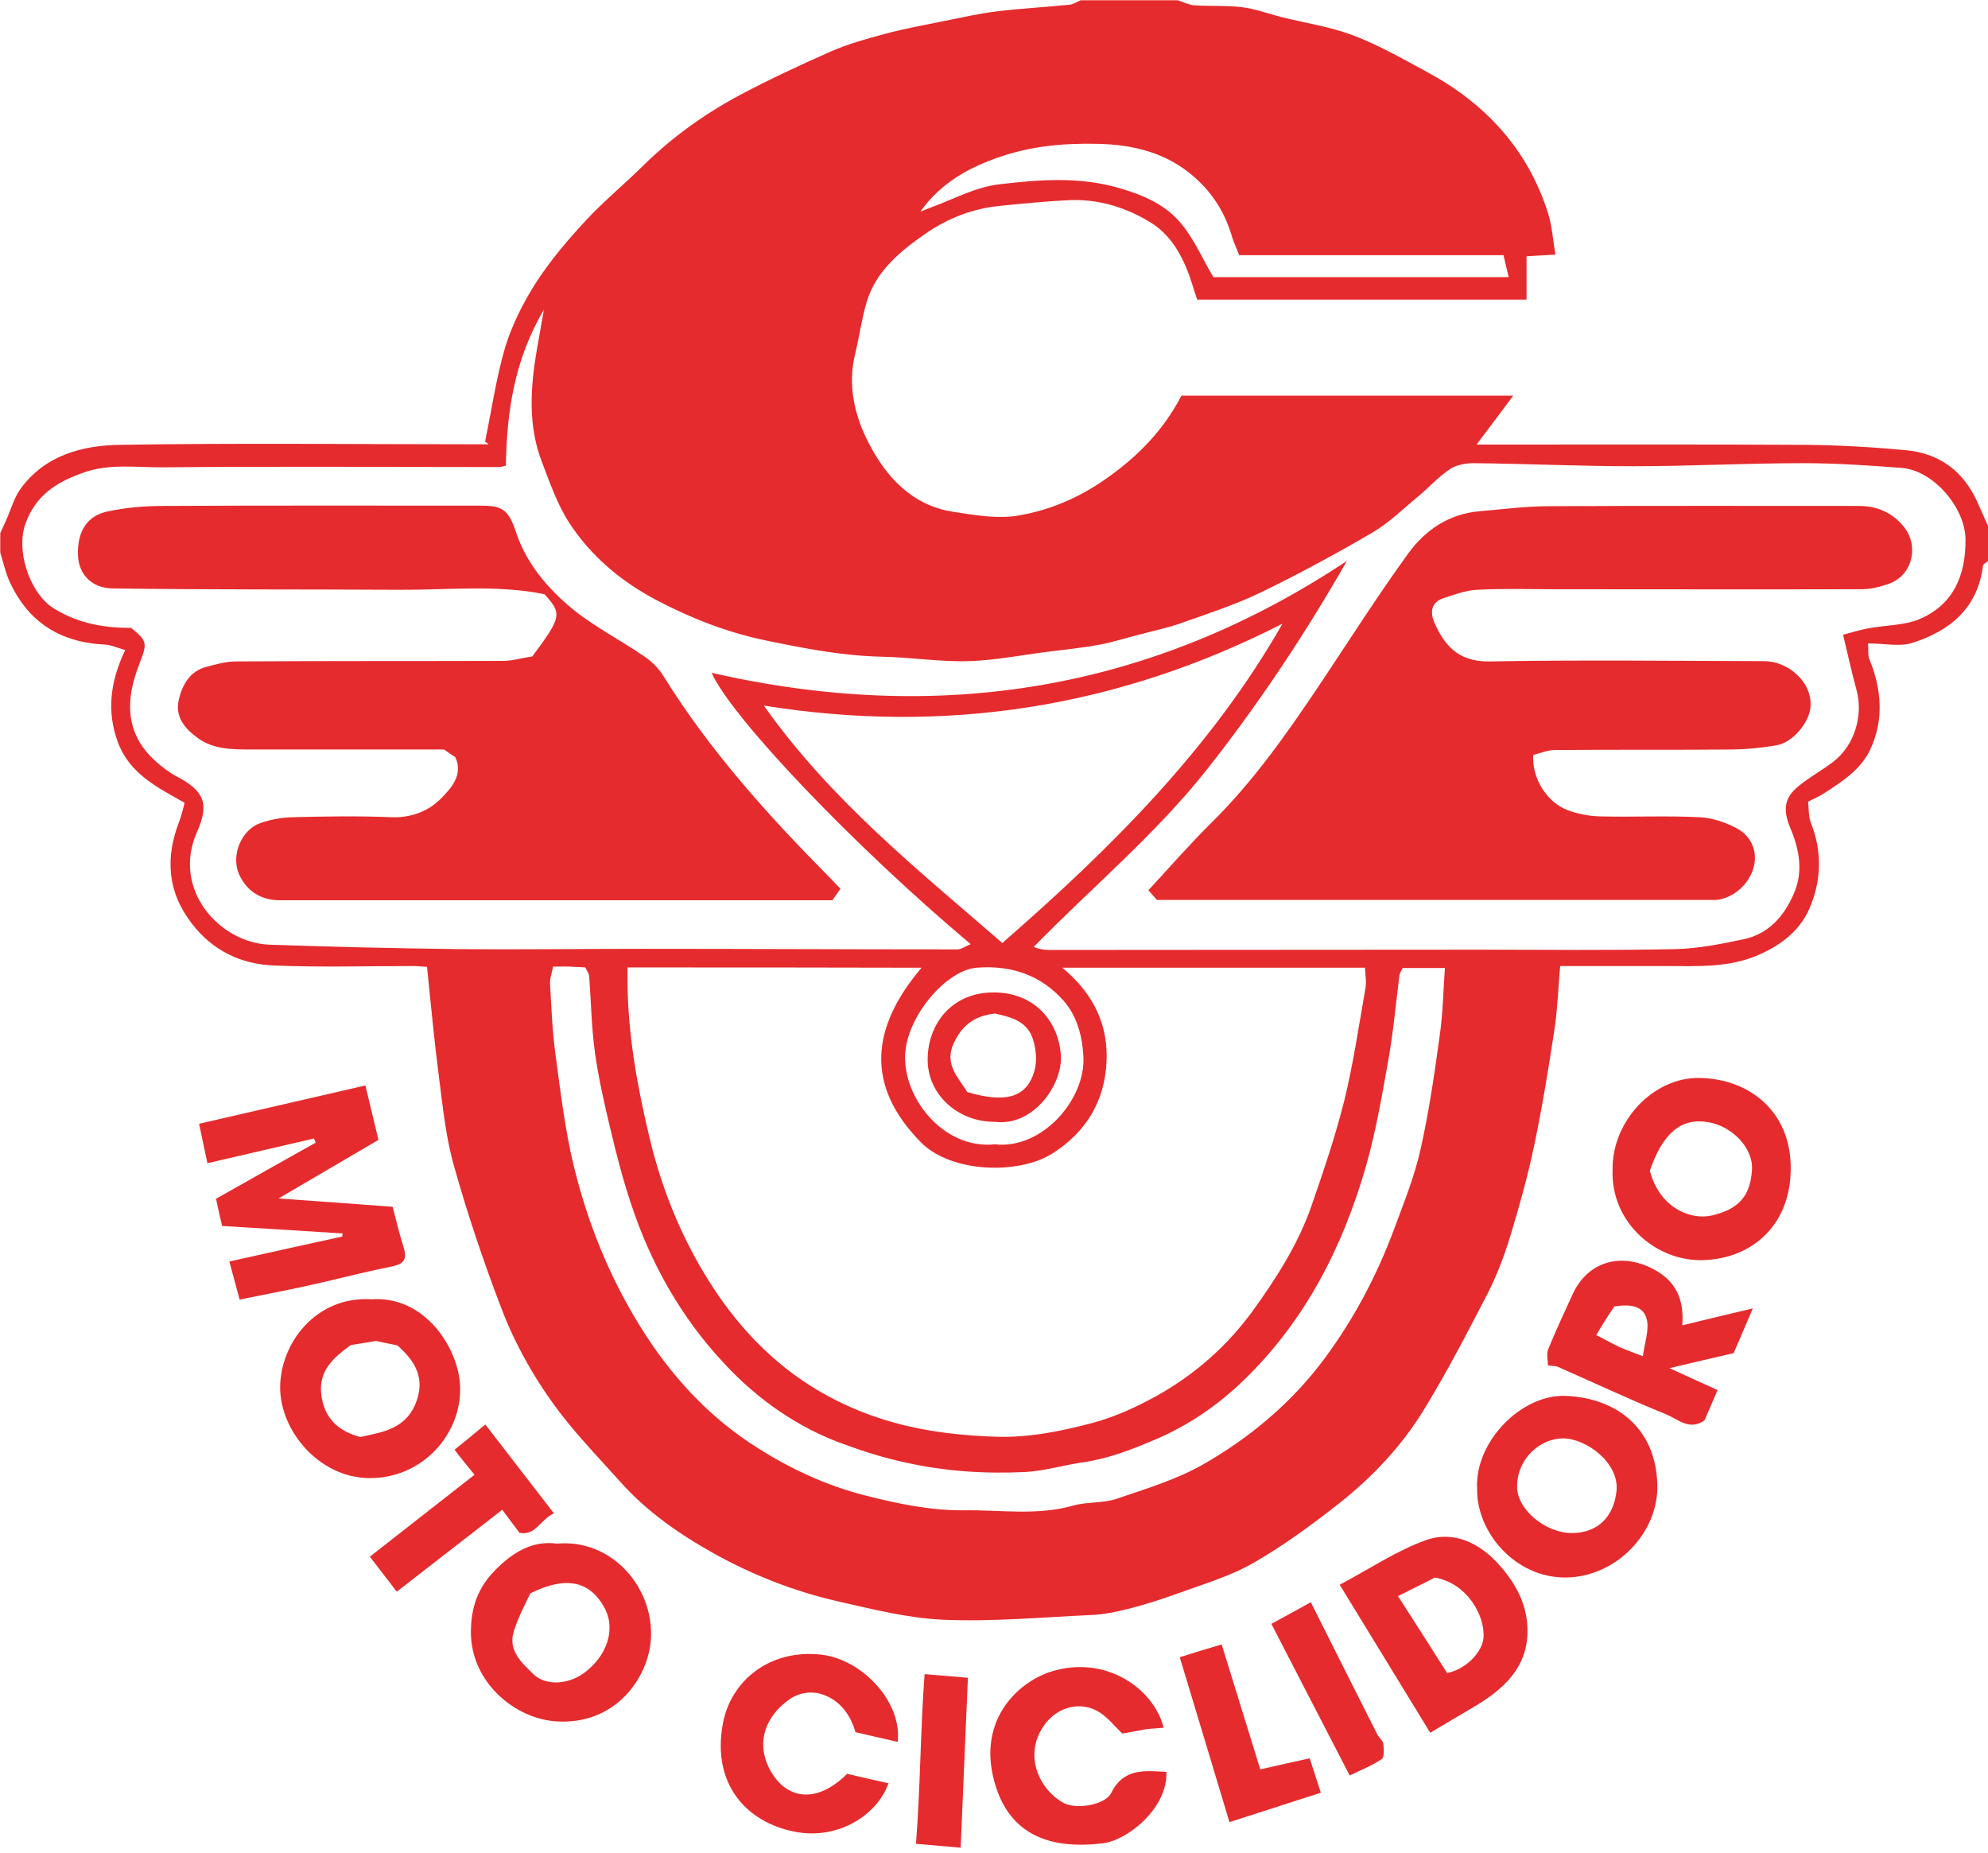 <?xml version="1.0" encoding="utf-8"?>
<!-- Generator: Adobe Illustrator 25.1.0, SVG Export Plug-In . SVG Version: 6.00 Build 0)  -->
<svg version="1.1" id="Livello_1" xmlns="http://www.w3.org/2000/svg" xmlns:xlink="http://www.w3.org/1999/xlink" x="0px" y="0px"
	 viewBox="0 0 716 667.4" style="enable-background:new 0 0 716 667.4;" xml:space="preserve">
<style type="text/css">
	.st0{fill:#E52B2D;}
</style>
<g>
	<path class="st0" d="M716,202c-0.6,0.6-1.7,1.1-1.8,1.7c-1.9,15.3-11.9,23.5-25.4,27.8c-4.6,1.5-10.2,0.2-16,0.2
		c0.2,2.5-0.1,4.2,0.4,5.5c4.5,10.9,5.4,22,0.4,32.7c-3.4,7.3-10.2,11.6-16.8,15.9c-1.6,1-3.4,1.8-5.6,2.9c0.3,2.5,0.1,5.3,1,7.6
		c4.2,10.6,3.8,21.2-0.7,31.3c-3.6,7.9-10.3,12.9-18.4,16.4c-10.8,4.6-21.9,3.9-33.1,3.9c-12.5,0-25,0-38.1,0
		c-0.7,7.8-0.9,15.2-2,22.5c-2.1,14-4.4,28-7.3,41.9c-2.3,11.1-5.4,22.1-8.7,33c-2.1,6.9-4.7,13.8-8,20.3
		c-7.4,14.3-14.8,28.6-23.2,42.3c-8,13-18.5,24.1-30.4,33.5c-9.8,7.7-20,15.2-30.8,21.4c-8.5,4.9-18.2,7.7-27.5,11.1
		c-5.8,2.1-11.7,4-17.7,5.5c-4.3,1.1-8.7,2-13.1,2.2c-17.9,0.8-35.9,2.5-53.7,1.7c-12.7-0.6-25.4-3.8-38.1-6.7
		c-15.6-3.6-30.3-9.4-44-17c-12.6-7-24.6-15.3-34.3-26.3c-7-7.8-14.3-15.4-20.7-23.6c-9.2-11.9-16.7-25-22-39
		c-6.3-16.5-12-33.4-16.8-50.5c-3-10.4-4.1-21.4-5.5-32.3c-1.7-13-2.9-26.1-4.3-39.7c-1.6-0.1-3.4-0.3-5.2-0.3
		c-16.7,0-33.3,0.5-50-0.2c-11.8-0.5-22-5.3-29.5-15.1c-8.9-11.5-9.6-23.8-4.5-36.9c0.8-2.1,1.3-4.3,1.9-6.6
		c-10-5.6-19.8-10.5-24-21.7c-4.1-11-2.9-21.8,2.6-33.3c-2.9-0.8-5.2-1.9-7.6-2c-16.3-0.8-27.9-8.5-34.4-23.5c-1.3-3.1-2-6.4-3-9.6
		c0-2.3,0-4.7,0-7c0.7-1.5,1.3-2.9,2-4.4c1.8-3.9,2.9-8.3,5.4-11.7c8.8-12,22.2-15.5,35.7-15.7c42.3-0.7,84.6-0.2,127-0.2
		c1.9,0,3.8,0,5.8,0c-0.4-0.3-0.9-0.7-1.3-1c2.4-11.4,4-23,7.3-34.1c2.5-8.1,6.5-16,11.1-23.2c5.2-8,11.4-15.3,17.9-22.3
		c6.4-6.9,13.7-12.9,20.4-19.5c10.5-10.4,22.4-18.9,35.3-25.8c10.6-5.6,21.5-10.7,32.4-15.5c6.4-2.8,13.2-4.7,20-6.5
		c6.7-1.8,13.5-3,20.3-4.4c6.5-1.3,13-2.8,19.6-3.6c8.7-1.1,17.5-1.5,26.2-2.4c1.4-0.1,2.7-1.1,4-1.6c11.7,0,23.3,0,35,0
		c1.9,0.6,3.8,1.6,5.8,1.8c5.8,0.4,11.7,0,17.4,0.7c4.7,0.6,9.3,2.3,13.9,3.5c8.8,2.2,17.8,3.5,26.2,6.7c9.2,3.5,17.9,8.5,26.6,13.2
		c20.9,11.3,36.1,27.7,43.4,50.6c1.5,4.7,1.8,9.8,2.7,15.1c-4,0.2-7,0.4-10.4,0.6c0,5.5,0,10.5,0,15.6c-39.8,0-79.1,0-118.6,0
		c-0.6-1.8-1.2-3.5-1.7-5.2c-2.7-8.8-6.9-17.3-14.5-22.2c-9-5.7-19.4-9-30.4-8.4c-8,0.4-16.1,1.2-24.1,2c-10,0.9-19.2,4.5-27.4,10.2
		c-9,6.3-17.7,13.4-21,24.6c-1.8,6.1-2.6,12.4-4.1,18.5c-2.8,11.4-0.2,22.4,4.9,32.2c6.3,12.2,15.6,22.4,30.3,24.7
		c7.9,1.2,16.2,2.7,23.9,1.3c11-1.9,21.4-6.3,31-13c11.6-8.1,21-17.7,27.4-30.1c39.5,0,79,0,119.5,0c-4.6,6.2-8.7,11.6-13.2,17.6
		c2.5,0,4.2,0,5.8,0c37.5,0,75-0.1,112.5,0.1c12,0.1,24.1,0.8,36.1,1.9c12.4,1.1,21.2,7.7,26.2,19.2c1.3,2.9,2.6,5.9,3.9,8.8
		C716,194,716,198,716,202z M47.2,226.1c5.7,4.6,5.9,5.5,3.3,12.2c-0.8,2-1.5,4-2.1,6.1c-3.3,11.3-1.6,21.4,7.5,29.6
		c2.3,2.1,4.9,4.1,7.7,5.6c9.9,5.2,11.9,9.8,7.4,19.9c-9.3,20.7,8,40,26,40.7c22.6,0.8,45.2,1.3,67.8,1.6
		c22.1,0.2,44.2-0.1,66.2-0.1c37.9,0,75.9,0.2,113.8,0.2c1.4,0,2.9-1.1,4.8-1.9c-41.9-35.2-86-81.4-93.3-97.7
		c81.9,18.7,158.4,6.5,228.8-40.3c-15.2,26.6-31.8,51.5-50.4,75.1c-18.5,23.4-41.5,42.5-62.4,63.9c2.2,0.9,3.9,1.1,5.6,1.1
		c51.7,0,103.5-0.1,155.2-0.1c23.5,0,47,0.3,70.5-0.2c8.2-0.2,16.5-1.9,24.6-3.6c8.7-1.9,14.2-8.1,17.7-16c3.7-8.1,2.2-16.2-1.1-24
		c-2.7-6.5-2.3-10.9,3.1-15.2c3.9-3.2,8.4-5.6,12.4-8.7c7.6-5.8,10.9-16.7,8.3-26c-1.7-6.1-3-12.3-4.8-19.7c3.6-1,6.3-1.8,9-2.3
		c6.3-1.2,13.2-1,18.9-3.5c12-5.3,16.3-15.8,16.2-28.5c-0.1-11.6-11.7-25-23.1-25.8c-11.7-0.9-23.5-1.7-35.3-1.7
		c-20.5,0-40.9,1.1-61.4,1.1c-19.1,0-38.3-0.9-57.4-1.1c-2.8,0-6.2,0.6-8.4,2.1c-4.1,2.7-7.4,6.4-11.2,9.6
		c-5.6,4.6-10.8,9.8-17,13.4c-13,7.6-26.3,14.8-39.9,21.4c-9.1,4.4-18.9,7.6-28.5,11c-5.3,1.9-10.9,3-16.4,4.5
		c-4.7,1.2-9.3,2.7-14,3.5c-5.6,1-11.4,1.6-17,2.3c-9.8,1.2-19.6,3.2-29.4,3.5c-10.4,0.3-20.8-1.4-31.2-1.6
		c-14.3-0.3-28.1-3-42.1-5.9c-13.9-2.9-26.8-8-39.2-14.5c-12.7-6.7-23.7-15.9-31.5-28c-4.2-6.5-6.8-14.1-9.6-21.4
		c-5.2-13.2-4.3-26.9-2-40.5c0.8-4.4,1.6-8.9,2.6-14.7c-10.8,18.3-13.4,37.2-13.7,56.2c-1.5,0.3-1.8,0.5-2.1,0.5
		c-40.5,0-81-0.3-121.4,0.1c-9.6,0.1-19.4-1.5-28.9,2c-9.6,3.4-17.1,8.2-20.7,18.5c-3.3,9.5,1.4,23.8,9.2,29.6
		C26.8,224.1,36.6,226.2,47.2,226.1z M226,348.4c0,2,0,3.4,0,4.9c0.1,19.1,3.5,37.8,7.9,56.3c4.8,20.1,12.6,38.8,24.2,56
		c15.8,23.3,36.7,39.2,64.2,46.8c12,3.3,24.2,4.6,36.3,5c11.7,0.4,23.4-1.9,35-5c8.5-2.3,16.1-5.9,23.5-10
		c13.4-7.6,24.8-17.6,34-30.2c8.6-11.9,16.5-24.2,21.3-38.1c4.3-12.4,8.5-24.8,11.7-37.5c3.3-13.4,5.3-27.2,7.7-40.8
		c0.4-2.3-0.1-4.8-0.2-7.3c-36.2,0-71.7,0-109,0c11.6,9.6,16.7,21.1,15.9,34.4c-0.8,13.8-7.3,24.7-19.3,32.4
		c-11.9,7.7-36.4,7.3-47.5-3.9c-20.3-20.6-17.9-41.5,0.2-62.9C296.3,348.4,261.6,348.4,226,348.4z M199.2,348.1
		c-0.4,2.1-1.2,4.2-1.1,6.1c0.5,8.6,0.8,17.2,2,25.8c1.8,13.4,3.4,27,6.6,40.1c4.9,20,12.5,39.1,23.4,56.8c11,18,25,33.4,42.7,44.5
		c11.8,7.5,24.6,13.5,38.6,17.1c11.8,3,23.6,5.5,35.7,5.4c13.1-0.2,26.4,2,39.4-1.7c5-1.4,10.6-0.8,15.5-2.4
		c10.6-3.6,21.5-6.9,31.1-12.3c17-9.7,32.1-22.3,43.9-38.2c10.6-14.3,18.8-29.8,25-46.4c3.5-9.5,7.4-19,9.6-28.9
		c3.1-13.7,5.1-27.7,7-41.6c1.1-7.8,1.2-15.6,1.8-23.8c-5.9,0-10.5,0-15.2,0c-0.5,1-1.1,1.8-1.2,2.8c-1.3,10.2-2.2,20.4-4,30.5
		c-2.3,12.8-4.5,25.8-8.1,38.3c-8.4,29.1-21.9,55.5-43.9,76.8c-9.3,9-19.9,16.3-31.9,21.4c-8.4,3.6-16.9,6.9-26,8.2
		c-6.9,1-13.8,3.1-20.7,3.5c-14.5,0.7-28.9-0.2-43.2-3.4c-7.5-1.6-14.6-3.8-21.7-6.4c-17-6-31.5-16.2-43.6-29.2
		c-15.6-16.6-26.6-36.2-33.7-57.8c-2.9-8.7-5.2-17.6-7.3-26.5c-2.2-9.1-4.3-18.3-5.6-27.6c-1.3-9.2-1.4-18.5-2.1-27.7
		c-0.1-1-0.9-2-1.4-3.1c-1.4-0.1-2.6-0.2-3.7-0.2C204.6,348,202.3,348.1,199.2,348.1z M461.9,224.6c-59.1,30.2-121.2,40-186.8,29.5
		c24,34,55.7,59.3,85.9,85.5C400,305.6,436.2,269.7,461.9,224.6z M331.5,76.2c1.1-0.4,2.2-0.9,3.3-1.3c8.3-3,16.4-7.5,24.9-8.5
		c14.3-1.7,28.8-2.9,43.3,1.3c9,2.6,17.1,6.1,22.8,13.3c4.5,5.6,7.4,12.4,11.2,18.8c35,0,70.5,0,106.4,0c-0.7-2.8-1.3-5.2-1.9-7.9
		c-31.8,0-63.2,0-95.2,0c-0.8-2.2-1.8-4.2-2.5-6.4c-2.4-8.5-6.9-15.8-13.5-21.6c-9.9-8.8-21.8-11.8-34.9-12.1
		c-12-0.3-23.8,0.8-35,4.6C349.4,60.1,338.9,65.7,331.5,76.2z M358.3,412.1c17.1,1.9,32.7-16.2,31.9-31.5
		c-0.4-7.8-2.4-14.9-7.3-20.4c-8.1-9-18.6-12.7-31.2-11.7c-10.9,0.9-25.2,17.5-25.7,31.5C325.4,395.7,340,414,358.3,412.1z"/>
	<path class="st0" d="M141.4,434.6c1.3,5,2.5,9.9,4,14.7c1.3,4.3,0,5.9-4.3,6.8c-8.2,1.6-16.3,3.7-24.5,5.6
		c-3.1,0.7-6.3,1.4-9.4,2.1c-6.7,1.4-13.3,2.7-20.9,4.2c-1.2-4.3-2.3-8.7-3.7-13.7c14-3.1,27.3-6.1,40.7-9c0-0.4,0-0.8,0.1-1.1
		c-14.2-0.9-28.3-1.8-43.4-2.7c-0.7-2.9-1.5-6.4-2.2-9.8c12.4-7,24.1-13.6,35.9-20.2c-0.2-0.5-0.4-1-0.6-1.5
		c-12.6,2.9-25.3,5.9-38.4,8.9c-1.1-5.2-2-9.6-3-14.2c20.4-4.7,40-9.2,59.9-13.8c1.6,6.7,3,12.4,4.7,19.6
		c-11.3,6.6-23.1,13.6-36,21.1C114.6,432.6,128,433.6,141.4,434.6z"/>
	<path class="st0" d="M532,535.9c-0.8-16.8,16.1-34,32.1-33.2c17.9,0.8,32.2,11.4,32.8,31.8c0.6,17.3-14.7,33.4-32.9,33.6
		C545.7,568.3,531.6,551.7,532,535.9z M566,552.1c9.6,0,15.2-6,16.2-15.1c1.1-10.2-10.9-18.9-19.1-19c-8-0.1-16.6,6.9-16.7,17.2
		C546.2,543.4,556.4,552,566,552.1z"/>
	<path class="st0" d="M133.8,467.9c19.5-1.3,31.3,17.8,31.9,31.1c0.8,17.2-13.5,33.6-32.9,33.3c-17.8-0.2-32-17-31.9-32.8
		C101,483.8,113.7,466.7,133.8,467.9z M126.3,484.4c-5.8,4.3-11.6,8.9-10.6,17.7c1,8.5,6,13.3,14.1,15.4c7.6-1.7,15.8-2.7,19.7-11.6
		c4-9.3,0.1-15.7-6.4-21.4c-2.9-0.6-5.6-1.1-7.7-1.6C132.1,483.5,129.3,483.9,126.3,484.4z"/>
	<path class="st0" d="M580.8,421.2c-0.3-17.2,14.5-33.3,31.3-33c17.7,0.3,31.9,11.6,32.8,30.4c1,21.5-13,34.6-31.4,35.2
		C596.4,454.4,580,440.1,580.8,421.2z M594.2,421.6c3.6,13.6,14.9,17.9,22.4,16.1c9.9-2.3,13.8-7.2,14.4-16.4
		c0.5-7.9-7.2-15.8-15.9-17.2C605.5,402.5,598.9,408,594.2,421.6z"/>
	<path class="st0" d="M200.6,555.9c20-1.8,35.2,16.2,33.8,34.7c-1,13.8-12.9,30.8-34.2,29.3c-14.8-1-30.6-14.1-30.6-32.1
		c0-9,2.6-16.2,8.8-22.4C184.7,559,191.8,554.7,200.6,555.9z M191,573.8c-1.6,3.5-4.4,8.5-6,13.9c-2,6.7,2.8,11,7,15.1
		c4.3,4.3,12.3,4,18.2-0.2c8.2-6,11.9-15.7,7.4-23.8C212,568.8,203.1,567.8,191,573.8z"/>
	<path class="st0" d="M515.1,624c-10.8-17.6-21.3-34.9-32.6-53.3c10.8-5.7,20.5-12.3,31.2-16.1c9.9-3.5,19.4,1.2,26.2,8.9
		c5.2,5.8,9.3,12.6,10.1,20.9c1.3,14.4-6.9,22.8-18,29.6C526.6,617.2,521,620.5,515.1,624z M503.5,574.8
		c6.2,9.7,12.1,18.8,17.7,27.7c6.9-1.4,12.7-7.6,13.1-12.7c0.6-7.7-5.6-19.5-17.5-21.7C512.8,570.2,508.4,572.3,503.5,574.8z"/>
	<path class="st0" d="M631.3,471.2c-2.8,6.5-5,11.7-6.9,16.1c-7.8,1.8-14.7,3.4-23.1,5.4c6.3,2.9,11.5,5.3,17.3,7.9
		c-1.6,3.8-3.2,7.3-4.7,10.9c-5.4,3.9-9.7-0.5-13.9-2.2c-13.1-5.3-26-11.4-39-17.1c-0.7-0.3-1.6-0.2-3.5-0.5c0-2-0.6-4.1,0.1-5.8
		c2.7-6.7,5.8-13.2,8.8-19.8c5.4-11.8,17.3-15.2,29-9.1c8.2,4.3,11.2,10.9,10.5,20.3C614.3,475.2,622,473.4,631.3,471.2z
		 M574.9,480.8c3.8,1.9,6.1,3.3,8.6,4.4c2.5,1.1,5.1,2,8.2,3.2c0.6-4.7,2.2-9,1.5-12.8c-1-5.3-5.8-6.1-11.8-5.1
		C579.5,473.3,577.2,476.9,574.9,480.8z"/>
	<path class="st0" d="M419.1,622.2c-2.6,0.2-4.9,0.4-6.2,0.5c-3.6,0.7-6.2,1.2-8.7,1.6c-2.8-2.7-5-5.5-7.8-7.4
		c-6.8-4.6-15.6-2.4-20.4,4.5c-7.5,10.7-1.7,23.1,7.1,27.9c4.4,2.4,14.9,0.8,17.1-3.6c4.5-9.1,12.2-8,19.9-7.6
		c0.5,13-13.9,24.6-22.8,25.7c-25.1,3.1-35.3-8-39.2-22.3c-6.1-22.4,8.8-35.8,20.4-39.5C398.2,595.8,415.6,608.1,419.1,622.2z"/>
	<path class="st0" d="M323.3,627.3c-5.2-1.2-10-2.3-15.2-3.5c-1.8-6.3-5.6-11.5-11.9-13.6c-4.2-1.4-8.9-0.6-12.6,2.3
		c-9.5,7.2-11.4,17.7-4.9,27.1c5.3,7.7,15.2,10.3,26.4-0.8c4.8,1.1,9.8,2.3,14.9,3.4c-4.1,11.6-18.4,20.6-34,17.4
		c-17-3.4-29.6-16.9-25.7-38.6c2.7-15.4,16.6-27.3,35.7-25.1C311,597.8,325,613.3,323.3,627.3z"/>
	<path class="st0" d="M142.9,573.2c-3.3-4.3-6.2-8.1-9.7-12.6c12.5-9.8,24.9-19.5,37.7-29.5c-2.5-3.1-4.6-5.6-7.2-9
		c3.6-2.9,7.1-5.8,11.1-9.1c8.3,10.7,16.3,21.2,24.7,32c-4.8,2.1-6.6,8.2-12.4,7c-2.1-2.8-4.1-5.4-6.2-8.3
		C168.1,553.6,155.7,563.3,142.9,573.2z"/>
	<path class="st0" d="M440,592.2c4.6,14.8,9.2,29.8,13.9,45c6.3-1.4,11.8-2.7,17.8-4c1.4,4.3,2.6,8,4,12.4
		c-11.2,3.6-22,7.1-32.9,10.6c-6-19.9-11.8-39.3-17.9-59.4C430.2,595.1,434.7,593.8,440,592.2z"/>
	<path class="st0" d="M486.1,639.4c-9.5-18.4-18.6-36-28.2-54.6c4.9-2.7,9.4-5.1,14.2-7.8c8.3,16.5,16.1,32.1,24,47.7
		c0.6,1.1,1.9,2.1,2.1,3.2c0.2,1.9,0.5,4.9-0.6,5.6C494.3,635.8,490.4,637.3,486.1,639.4z"/>
	<path class="st0" d="M346,665.4c-5.6-0.5-10.5-0.9-16.1-1.4c1.6-20.6,1.6-41.1,3.1-61.1c6.1,0.5,10.6,0.9,15.6,1.3
		C347.7,624.5,346.9,644.4,346,665.4z"/>
	<path class="st0" d="M552.2,271.9c-0.5,8.5,5,17.1,12.5,19.9c3.6,1.3,7.5,2.1,11.4,2.2c12,0.3,24-0.3,36,0.3
		c4.6,0.2,9.5,1.9,13.6,4.1c4.7,2.6,7.2,7.5,6.1,13.1c-1.4,6.8-7.6,12.1-13.8,12.6c-0.5,0-1,0-1.5,0c-66.5,0-133,0-199.8,0
		c-0.7-0.8-1.6-1.8-3.1-3.5c7.6-8.2,14.9-16.6,22.7-24.3c15.2-15,27.3-32.3,39.1-49.9c10.5-15.7,20.7-31.8,31.8-47.1
		c6.1-8.4,14.7-14.3,25.8-15.2c8-0.7,16-1.7,24-1.8c37.5-0.2,75-0.1,112.5-0.1c6.4,0,11.9,2.3,16.1,7.4c5.7,6.9,3.2,17.6-5.2,20.6
		c-3.1,1.1-6.6,2-9.9,2c-37,0.1-74,0-111,0c-9.2,0-18.3-0.3-27.5,0.2c-4.1,0.2-8.1,1.7-12.1,3c-4.5,1.5-4.9,5.1-3.3,8.8
		c3.3,7.4,8,14.2,19.8,14c33-0.6,66-0.2,99-0.1c8.8,0,17.8,7.9,16.6,17.1c-0.7,5.2-6.3,12.2-12.2,13.2c-5.1,0.9-10.2,1.4-15.4,1.5
		c-21.3,0.2-42.7,0-64,0.2C557.7,270,554.8,271.2,552.2,271.9z"/>
	<path class="st0" d="M191.7,236.4c10.6-14.2,10.8-15.4,4.4-22.4c-16.9-3.5-34.7-1.5-52.3-1.6c-34.5-0.2-69,0-103.5-0.5
		c-6.9-0.1-11.9-4.8-12.2-11.7c-0.4-9.1,3.5-14.5,10.6-16c6.5-1.4,13.3-2,20-2c37.8-0.2,75.6-0.1,113.5-0.1c7.9,0,10.7,0.5,13.6,9.4
		c3.7,11.4,11.7,20.8,21,28.3c7.8,6.2,16.8,10.8,25.1,16.5c2.7,1.8,5.3,4.3,7,7.1c16.7,26.9,37.7,50.2,59.9,72.6
		c1.2,1.2,2.4,2.5,3.9,4.1c-1.1,1.5-2,2.8-2.9,4.1c-2.9,0-5.6,0-8.2,0c-63.6,0-127.3,0-190.9,0c-6.9,0-12.1-3.5-14.7-9.6
		c-2.8-6.6,0.9-15.8,7.8-18.2c3.7-1.3,7.7-2,11.6-2.1c11.8-0.3,23.7-0.5,35.5,0c7.3,0.3,13.6-2.3,18-6.8c3.3-3.4,8.1-8.3,5.1-14.8
		c-1.2-0.8-2.4-1.6-4.1-2.8c-22.9,0-46.2,0-69.5,0c-6.7,0-13.4,0-19-4c-4.6-3.3-8.5-7.6-7-13.9c1.3-5.6,4.1-10.4,10.1-11.9
		c3.4-0.9,7-1.9,10.5-1.9c32.3-0.2,64.6-0.1,97-0.2C185.2,237.8,188.8,236.8,191.7,236.4z"/>
	<path class="st0" d="M358.4,404c-13.5,0.1-24.4-9.9-24.3-22.6c0.1-12.4,8.4-23.9,23.6-24c15-0.1,23.7,10.6,24.4,22.9
		C382.6,390.8,372.1,405.7,358.4,404z M348.4,393.3c14,4.1,21.5,1.9,24.2-7.8c1-3.6,0.5-8.3-0.8-11.9c-2.3-6.3-8.7-7.5-13.4-8.6
		c-7.8,0.8-12.2,4.7-15,10.9C340.1,383.3,345.1,388,348.4,393.3z"/>
</g>
</svg>
